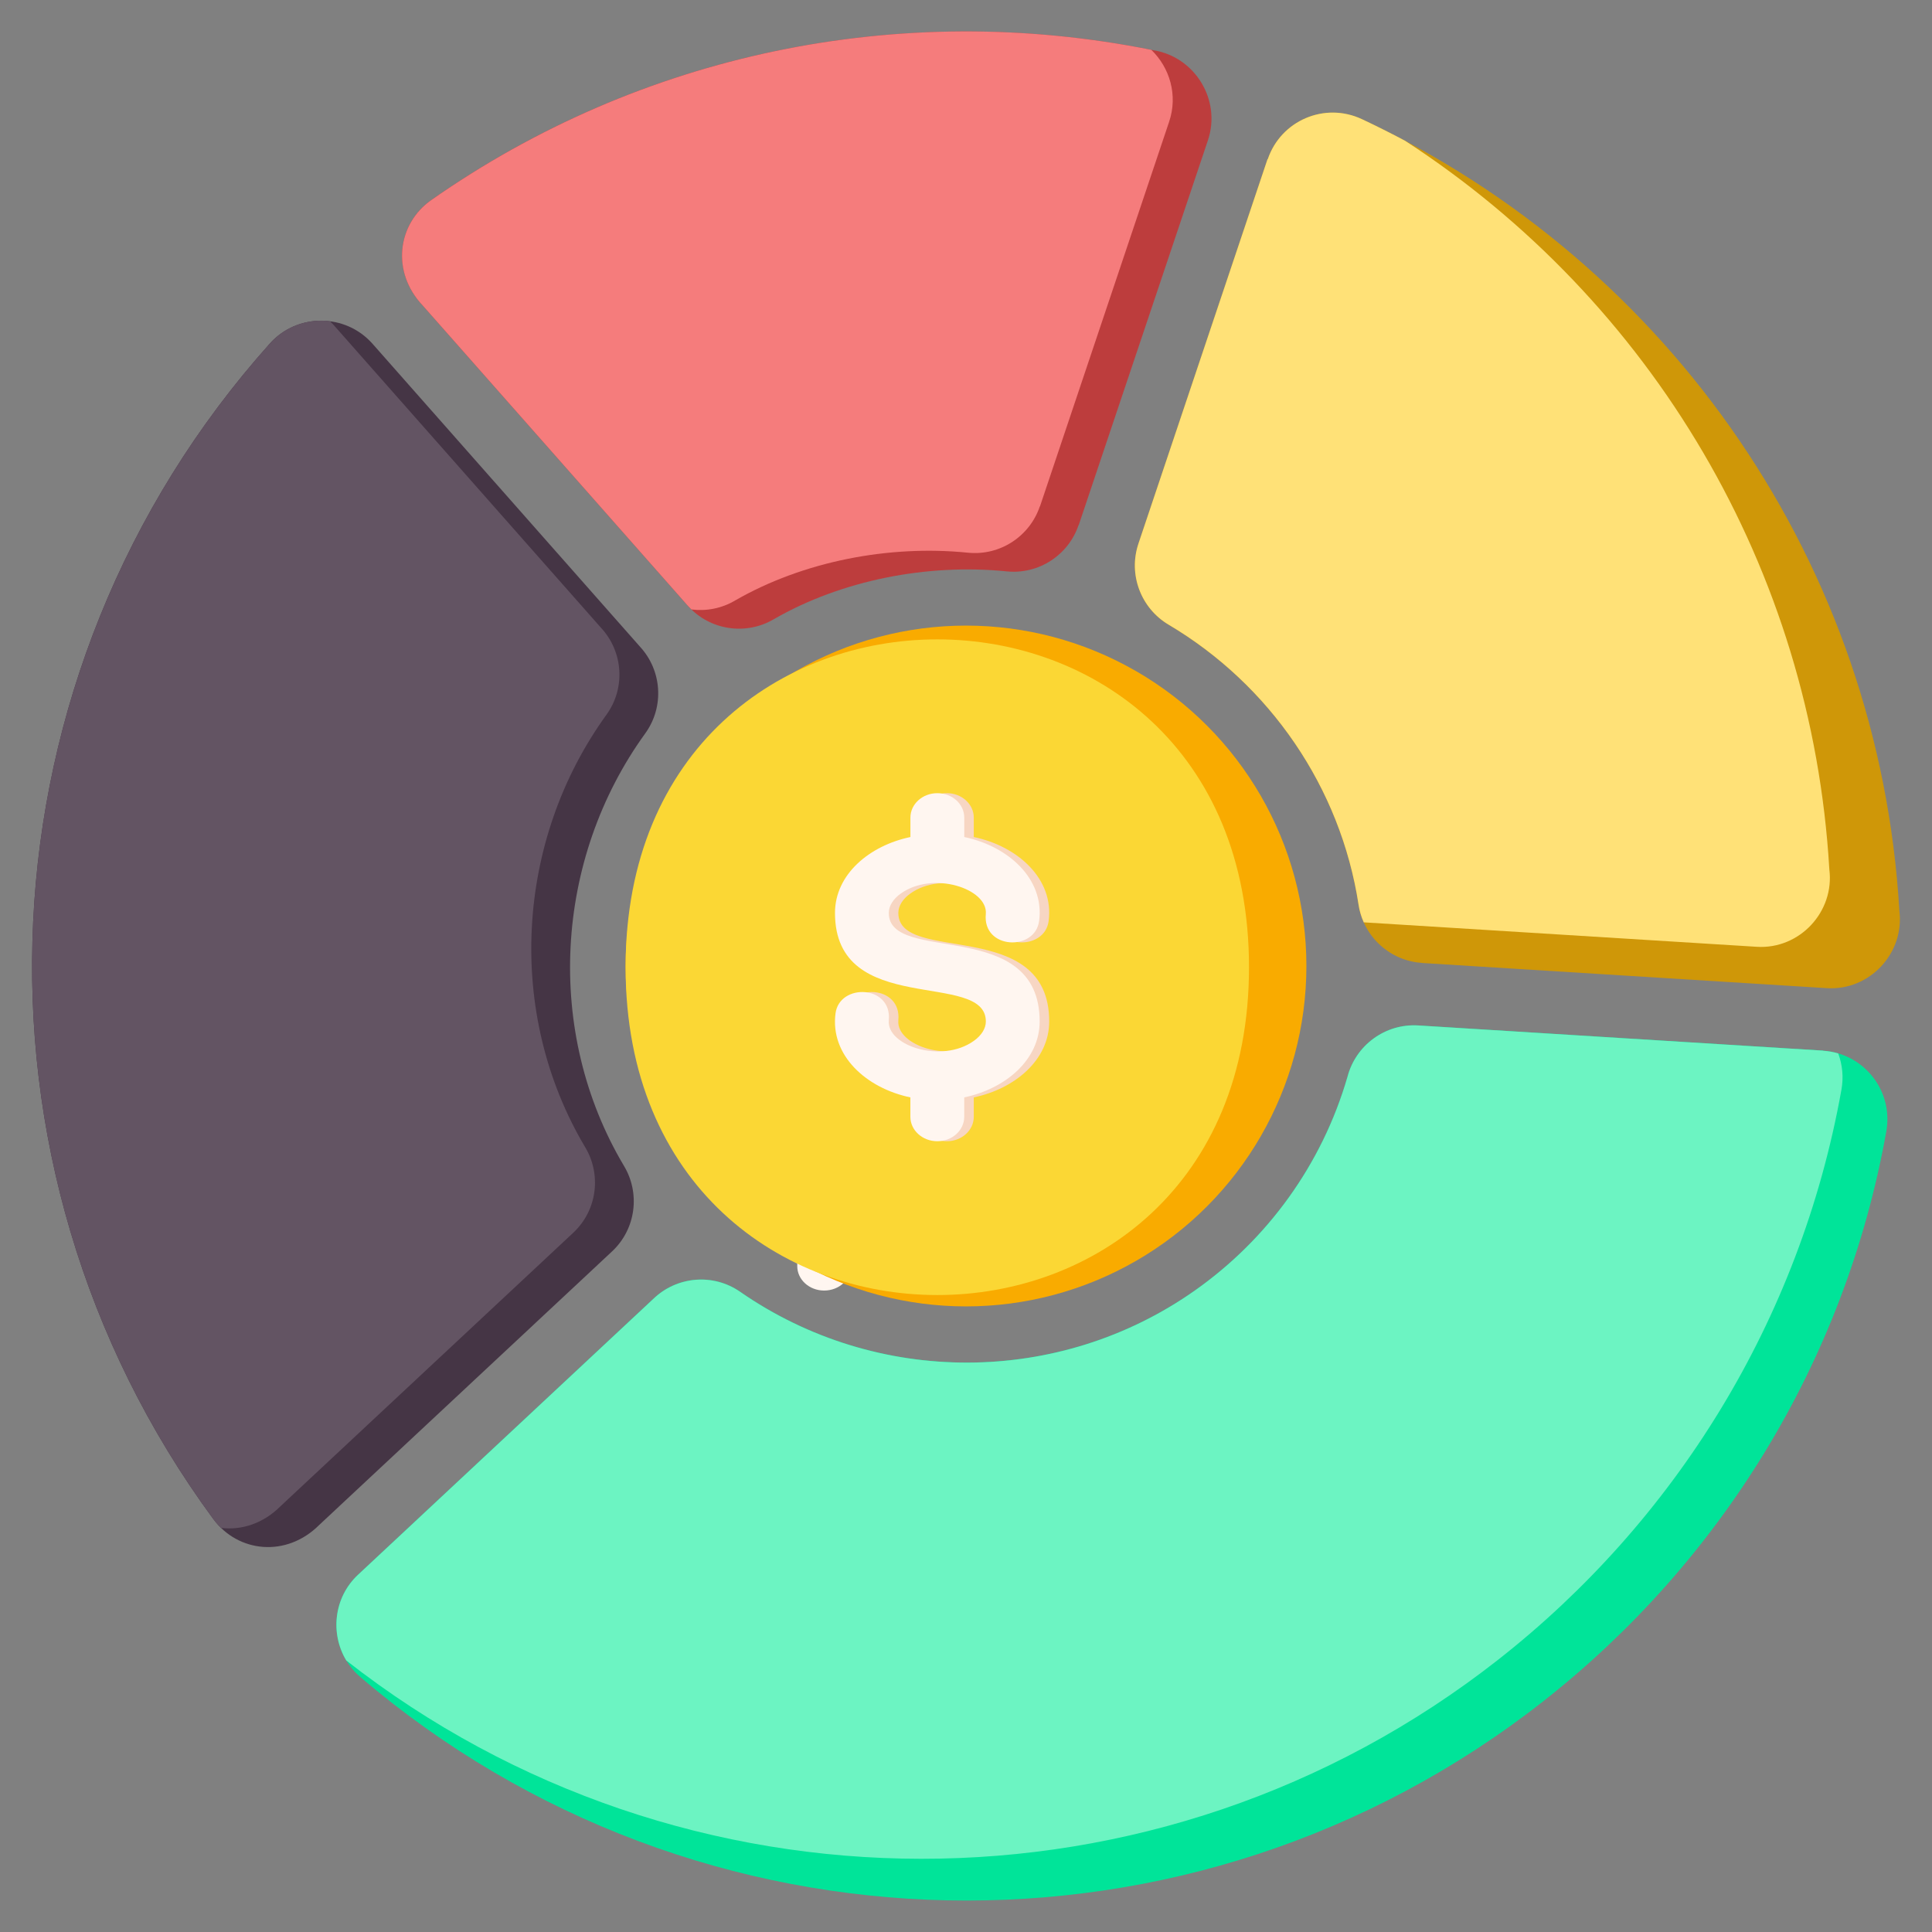 <svg id="Layer_1" viewBox="0 0 512 512" xmlns="http://www.w3.org/2000/svg" data-name="Layer 1"><rect x="0" y="0" width="512" height="512" fill="#808080" stroke="none"/><g><path d="m245.39 283.65c-1.05 8.07-15.01 7.57-14.12-1.83.64-6.75-14.04-11.56-22.56-5.43-1.95 1.4-3.15 3.22-3.15 5.12 0 13.76 39.98.83 39.98 28.76 0 10.26-9.2 17.86-19.99 20.12v5.15c0 3.57-3.19 6.47-7.14 6.47s-7.13-2.9-7.13-6.47v-5.15c-11.7-2.44-21.3-11.14-19.84-22.26 1.06-8.07 15.01-7.56 14.12 1.83-.64 6.75 14.04 11.56 22.56 5.43 1.95-1.4 3.15-3.22 3.15-5.12 0-13.76-39.98-.83-39.98-28.76 0-10.26 9.2-17.87 19.99-20.12v-5.15c0-3.57 3.19-6.47 7.13-6.47s7.14 2.9 7.14 6.47v5.15c11.71 2.44 21.31 11.16 19.84 22.26z" fill="#fff6f0" fill-rule="evenodd"/><circle cx="256" cy="256" fill="#f9ab00" r="90.21"/><g fill-rule="evenodd"><path d="m165.79 256.32c0-115.84 165.21-115.84 165.21 0s-165.21 115.84-165.21 0z" fill="#fbd734"/><path d="m277.9 244.08c-1.05 8.07-15.01 7.57-14.12-1.83.64-6.75-14.04-11.56-22.56-5.43-1.95 1.4-3.15 3.22-3.15 5.12 0 13.76 39.98.83 39.98 28.76 0 10.26-9.2 17.87-19.99 20.12v5.15c0 3.57-3.19 6.47-7.14 6.47s-7.13-2.9-7.13-6.47v-5.15c-11.7-2.44-21.3-11.14-19.84-22.26 1.06-8.07 15.01-7.56 14.12 1.83-.64 6.75 14.04 11.56 22.56 5.43 1.95-1.4 3.15-3.22 3.15-5.12 0-13.76-39.98-.83-39.98-28.76 0-10.26 9.2-17.87 19.99-20.12v-5.15c0-3.57 3.19-6.47 7.13-6.47s7.14 2.9 7.14 6.47v5.15c11.71 2.44 21.31 11.16 19.84 22.26z" fill="#f7d6c3"/><path d="m275.37 244.08c-1.05 8.07-15.01 7.57-14.12-1.83.64-6.75-14.04-11.56-22.56-5.43-1.95 1.4-3.15 3.22-3.15 5.12 0 13.76 39.98.83 39.98 28.76 0 10.26-9.2 17.87-19.99 20.12v5.15c0 3.57-3.19 6.47-7.13 6.47s-7.14-2.9-7.14-6.47v-5.15c-11.7-2.44-21.3-11.14-19.84-22.26 1.06-8.07 15.01-7.56 14.12 1.83-.64 6.75 14.04 11.56 22.57 5.43 1.95-1.4 3.15-3.22 3.15-5.12 0-13.76-39.98-.83-39.98-28.76 0-10.26 9.2-17.87 19.99-20.12v-5.15c0-3.57 3.19-6.47 7.14-6.47s7.13 2.9 7.13 6.47v5.15c11.71 2.44 21.31 11.16 19.84 22.26z" fill="#fff6f0"/></g></g><g fill-rule="evenodd"><path d="m95.51 444.45c89.44 76.37 220.64 79.25 313.44 6.43 46.6-36.57 79.97-89.62 90.94-151.04 1.93-10.72-5.9-20.69-16.75-21.39v-.03s-107.24-6.67-107.24-6.67c-8.85-.56-16.63 5.29-18.79 13.57-6.75 23.31-21.25 43.11-40.37 56.61-36.02 25.44-84.38 25.54-120.6.4-7.25-5.02-16.87-4.04-22.98 1.86l-78.3 73.15c-7.89 7.39-7.53 20.13.65 27.11h-.01z" fill="#00e499"/><path d="m487.16 279.17c-1.28-.38-2.62-.62-4.02-.71v-.03s-107.24-6.67-107.24-6.67c-8.85-.56-16.63 5.29-18.79 13.57-6.75 23.31-21.25 43.11-40.37 56.61-36.02 25.44-84.38 25.54-120.6.4-7.25-5.02-16.87-4.04-22.98 1.86l-78.3 73.15c-6.42 6.01-7.38 15.57-3.1 22.69 89.12 69.82 215.28 70.42 305.3-.22 46.6-36.57 79.97-89.62 90.94-151.04.6-3.36.25-6.64-.85-9.59z" fill="#6cf4c2"/><path d="m71.55 91c-78.06 87.23-84.29 217.35-15.03 311.55 6.55 8.91 19.41 10.3 28.13 1.53l77.57-72.46c6.37-5.98 7.47-15.47 3.13-22.66-21.11-35.49-18.46-81.28 5.64-114.59 5.15-7.12 4.38-16.72-1.34-22.94l-70.94-80.34c-7.18-8.12-19.95-8.11-27.16-.09z" fill="#453545"/><path d="m71.55 91c-78.06 87.23-84.29 217.35-15.03 311.55.63.86 1.32 1.65 2.06 2.36 5.39.67 11.17-1.13 15.79-5.78l77.57-72.46c6.37-5.98 7.47-15.47 3.13-22.66-21.11-35.49-18.46-81.28 5.64-114.59 5.15-7.12 4.38-16.72-1.34-22.94l-70.94-80.34c-.31-.35-.63-.68-.96-1.01-5.73-.74-11.75 1.22-15.92 5.86z" fill="#635463"/><path d="m305.65 13.32c-66.97-13.56-135.85.81-191.34 39.69-9.02 6.32-10.7 19.07-2.29 27.94l70.21 79.52c5.87 6.65 15.53 7.97 22.88 3.6 17.98-10.34 40.68-14.76 61.66-12.65 8.6.87 16.41-4.41 19.06-12.26h.04s34.24-101.97 34.24-101.97c3.6-10.68-3.42-22.13-14.46-23.88z" fill="#bd3d3d"/><path d="m305.08 13.2c-66.79-13.36-135.43 1.04-190.77 39.81-9.02 6.32-10.7 19.07-2.29 27.94l70.21 79.52c.32.36.66.71 1 1.04 3.95.51 8.05-.27 11.61-2.39 17.98-10.34 40.68-14.76 61.66-12.65 8.6.87 16.41-4.41 19.06-12.26h.04s34.24-101.97 34.24-101.97c2.36-7 .16-14.33-4.75-19.05z" fill="#f57c7c"/><path d="m503.35 241.33c-5.33-91.29-60.32-171.23-142.42-209.74-9.86-4.63-21.48.34-24.96 10.61l-.06-.02-34.19 101.83c-2.82 8.32.71 17.26 7.98 21.55 26.84 15.92 45.57 43.16 50.33 74.18 1.31 8.63 8.48 14.92 16.85 15.44v.02s107.24 6.67 107.24 6.67c11.38.72 20.67-9.33 19.23-20.53z" fill="#cf9708"/><path d="m372.39 37.32c-3.76-2-7.58-3.92-11.46-5.74-9.86-4.63-21.48.34-24.96 10.61l-.06-.02-34.19 101.83c-2.82 8.32.71 17.26 7.98 21.55 26.84 15.92 45.57 43.16 50.33 74.18.25 1.66.72 3.24 1.38 4.7l104.15 6.48c11.38.72 20.67-9.33 19.23-20.53-4.65-79.66-47.11-150.67-112.41-193.06z" fill="#ffe177"/></g></svg>